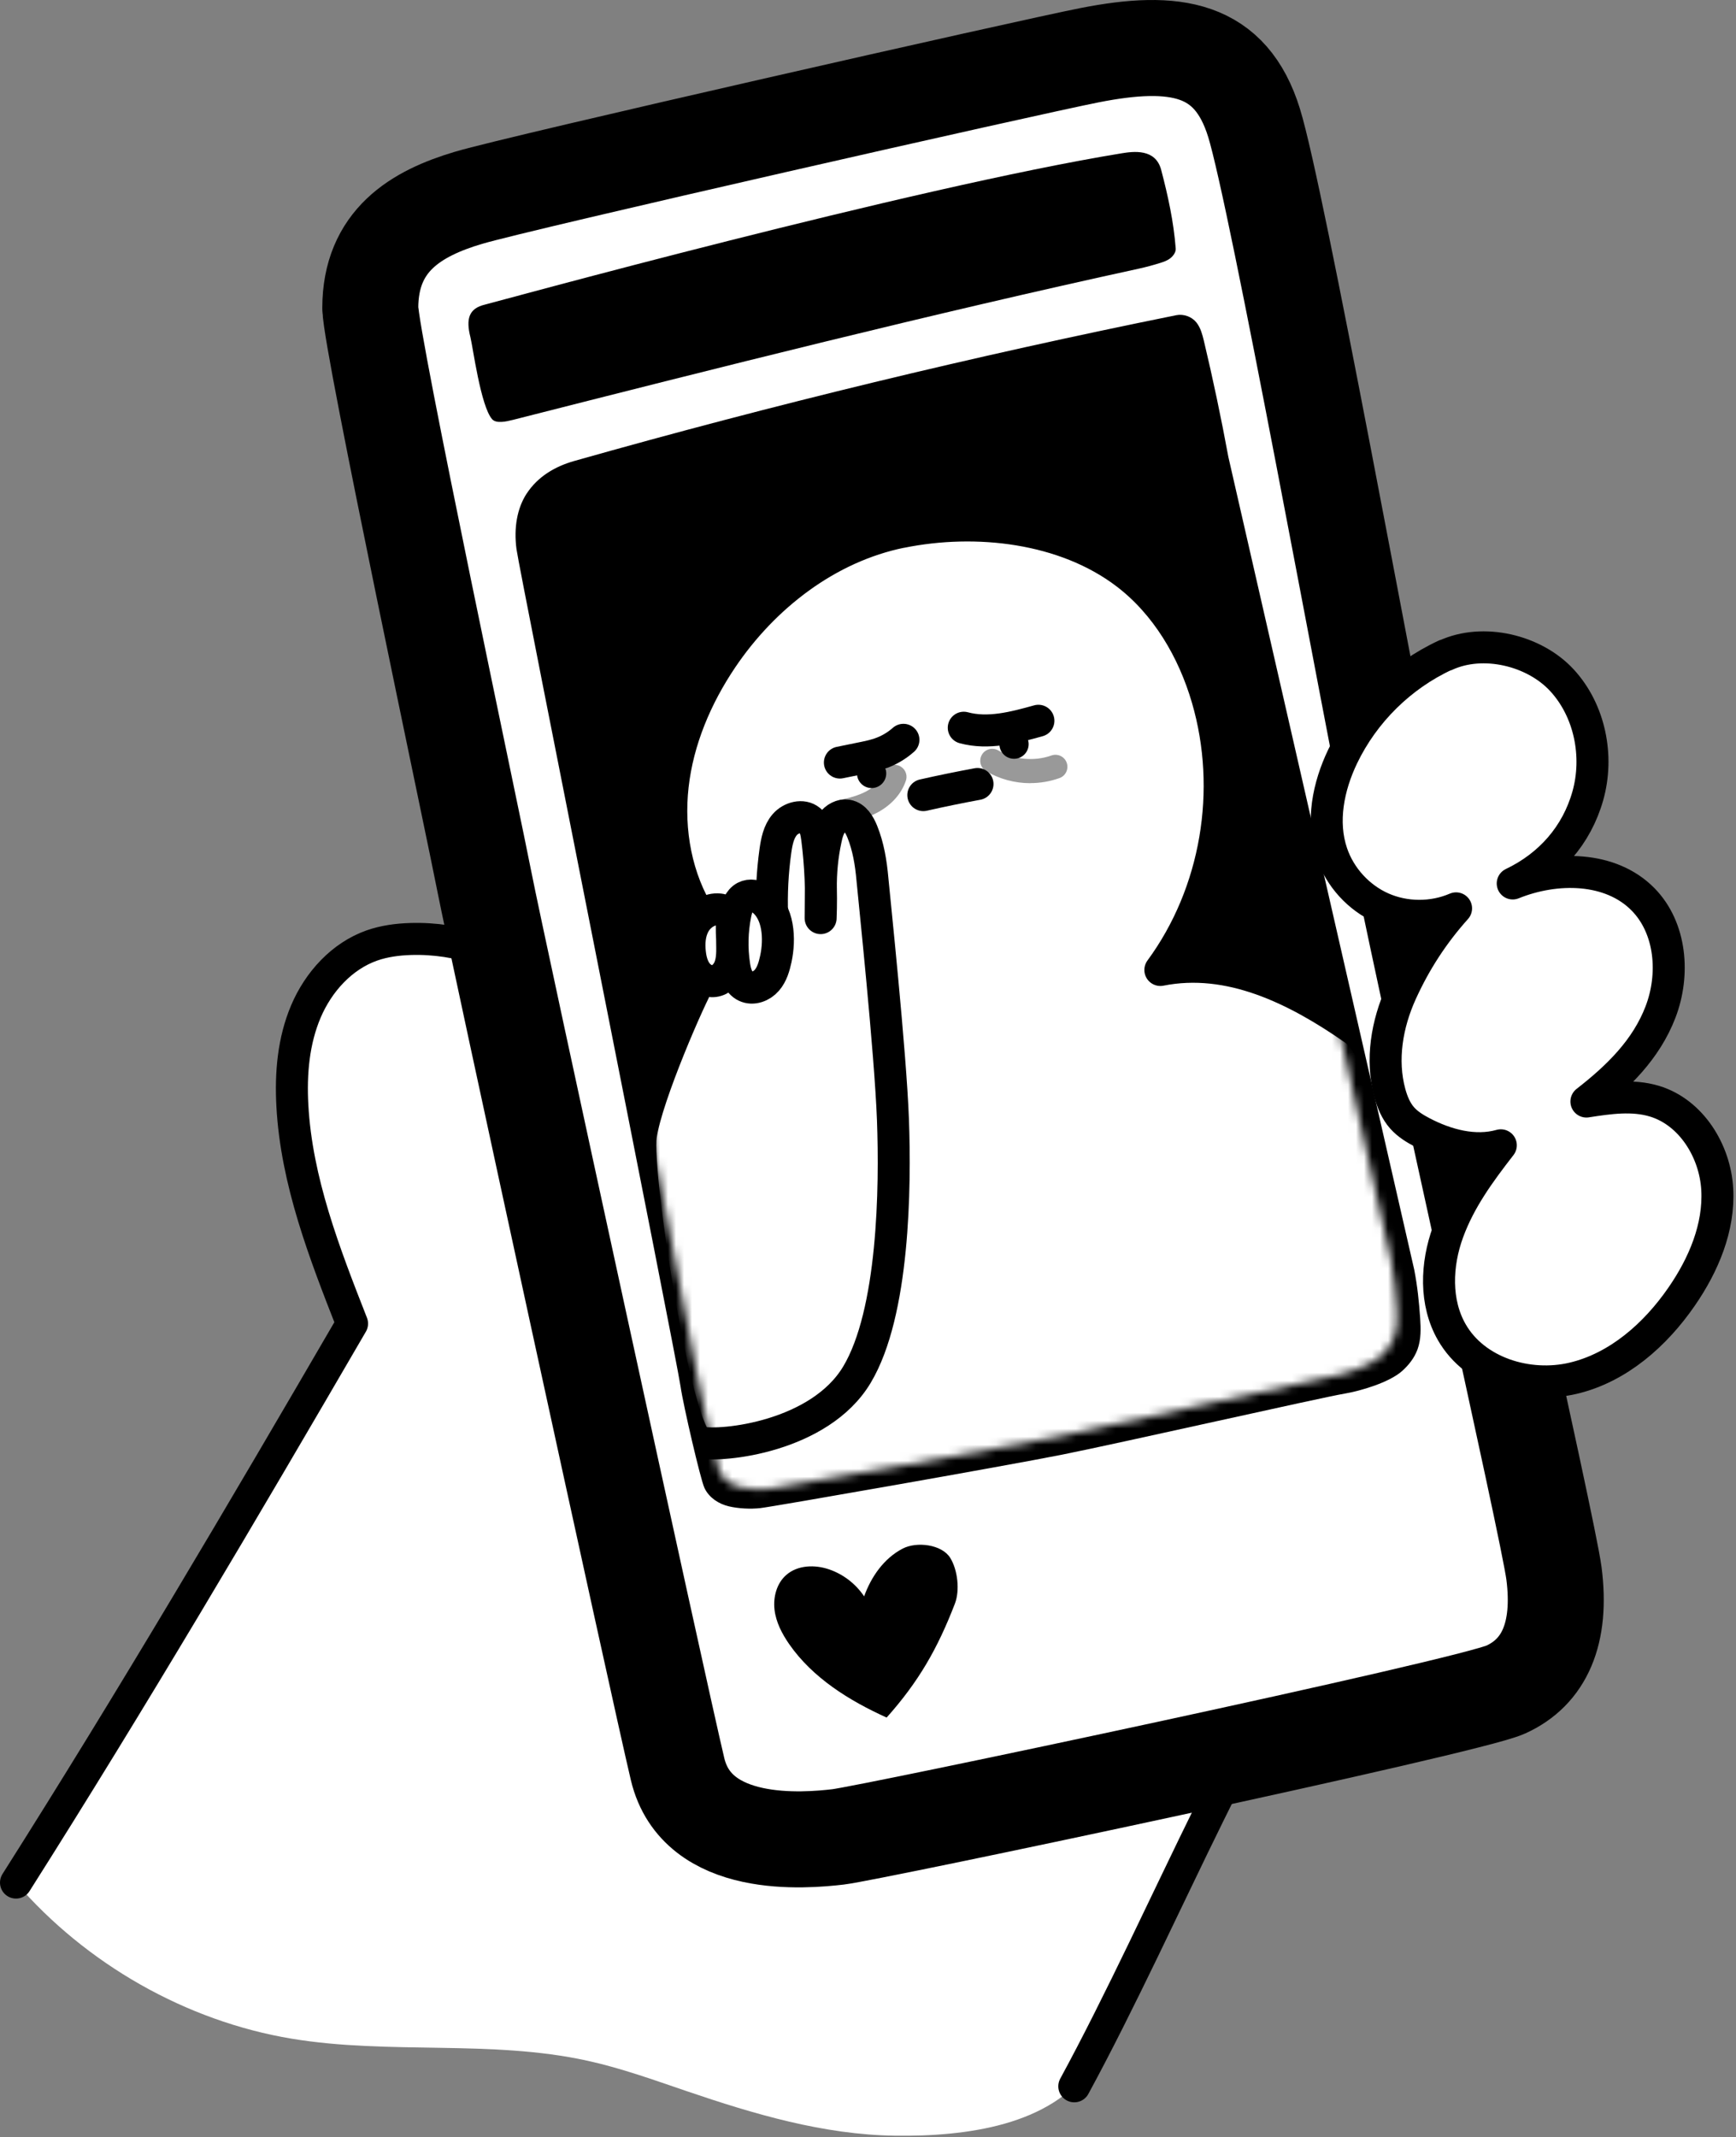 <?xml version="1.0" encoding="UTF-8"?> <svg xmlns="http://www.w3.org/2000/svg" width="217" height="267" viewBox="0 0 217 267" fill="none"><rect x="0" y="0" width="217" height="267" fill="#808080" stroke="none"/><path d="M67.983 122.988C63.338 119.189 57.304 117.139 51.31 117.329C49.672 117.379 48.023 117.599 46.475 118.139C42.709 119.469 39.801 122.688 38.233 126.368C36.665 130.047 36.315 134.136 36.535 138.126C37.044 147.574 40.541 156.572 43.997 165.381C30.341 188.847 16.525 212.293 1.99 235.219C10.741 245.377 23.258 252.526 36.475 254.716C48.672 256.735 61.34 254.816 73.418 257.465C77.653 258.395 81.749 259.875 85.855 261.275C94.286 264.144 102.958 266.714 111.859 266.834C120.76 266.954 131.449 265.574 136.394 258.165C142.827 248.517 146.034 236.949 151.119 226.66C153.946 220.931 156.883 215.242 159.141 209.263C163.586 197.465 165.285 184.538 163.247 172.1C161.209 159.662 155.325 147.754 146.134 139.135C143.037 136.236 139.531 133.636 135.824 131.577C126.114 126.198 115.825 121.878 105.195 118.709C101.939 117.739 98.622 116.869 95.235 116.559C88.912 115.979 82.598 117.339 76.394 118.689C73.567 119.309 69.322 120.409 67.993 122.988H67.983Z" fill="white" style="fill:white;fill-opacity:1;"></path><path d="M134.286 260.664C140 250.166 146.034 236.948 151.119 226.65C153.946 220.921 156.883 215.232 159.141 209.253C163.587 197.455 165.285 184.527 163.247 172.09C161.209 159.652 155.325 147.744 146.134 139.125C143.037 136.226 139.531 133.626 135.825 131.566C126.114 126.187 115.825 121.868 105.196 118.699C101.939 117.729 98.622 116.859 95.236 116.549C88.912 115.969 82.598 117.329 76.395 118.679C73.568 119.299 69.322 120.398 67.993 122.978C63.348 119.179 57.314 117.129 51.32 117.319C49.682 117.369 48.033 117.589 46.485 118.129C42.719 119.459 39.812 122.678 38.243 126.357C36.675 130.037 36.325 134.126 36.545 138.115C37.054 147.564 40.551 156.562 44.008 165.371C30.351 188.837 16.535 212.283 2 235.209" stroke="#1A2833" style="stroke:#1A2833;stroke:color(display-p3 0.102 0.157 0.2);stroke-opacity:1;" stroke-width="3.999" stroke-linecap="round" stroke-linejoin="round"></path><path d="M46.285 38.502C46.285 30.044 52.029 26.654 58.562 24.715C65.096 22.775 128.362 8.437 136.194 6.898C146.973 4.778 153.846 5.958 156.753 15.336C159.66 24.715 170.779 85.954 175.135 107.501C179.49 129.047 193.496 190.816 194.245 196.575C195.214 204.084 193.037 208.923 188.201 211.103C183.366 213.282 108.872 229.02 104.766 229.5C100.65 229.98 87.114 231.189 84.696 221.031C82.278 210.863 61.909 117.189 60.6 110.41C59.292 103.631 46.295 42.592 46.295 38.512L46.285 38.502Z" fill="white" stroke="#1A2833" style="fill:white;fill-opacity:1;stroke:#1A2833;stroke:color(display-p3 0.102 0.157 0.2);stroke-opacity:1;" stroke-width="11.998" stroke-linecap="round" stroke-linejoin="round"></path><path d="M64.077 52.47C89.581 45.981 116.654 39.162 142.368 33.563C143.277 33.363 144.166 33.123 145.055 32.843C145.495 32.703 145.944 32.543 146.304 32.253C146.663 31.963 147.003 31.503 146.963 31.044C146.713 27.714 145.994 24.445 145.145 21.215C144.436 18.536 141.668 18.916 140.19 19.156C113.827 23.465 61.819 37.762 60.6 38.062C58.602 38.542 58.223 39.842 58.802 42.132C59.112 43.361 60.081 50.73 61.51 52.37C62.019 52.96 63.318 52.66 64.067 52.47H64.077Z" fill="#9AADC0" style="fill:#9AADC0;fill:color(display-p3 0.604 0.678 0.753);fill-opacity:1;"></path><path d="M66.245 61.958C67.543 59.949 69.611 58.729 71.909 58.079C96.734 51.05 121.829 44.981 147.123 39.872C147.852 39.722 148.701 40.022 149.161 40.602C149.62 41.182 149.81 41.942 149.99 42.662C151.139 47.481 152.158 52.33 153.057 57.199L176.293 158.752C176.693 160.841 176.873 162.631 177.023 164.751C177.103 165.981 177.143 167.25 176.723 168.41C176.373 169.38 175.714 170.22 174.945 170.91C173.456 172.249 169.96 173.299 167.982 173.629C164.995 174.129 140.06 179.778 132.648 181.258C125.235 182.728 96.524 187.757 94.976 187.927C93.817 188.057 92.378 187.987 91.229 187.717C90.081 187.447 89.012 186.757 88.512 185.697C88.053 184.727 85.895 175.469 85.565 173.159C84.986 169.16 65.396 71.127 65.056 68.537C64.716 65.948 65.146 63.648 66.245 61.948V61.958Z" fill="#9AADC0" stroke="#9AADC0" style="fill:#9AADC0;fill:color(display-p3 0.604 0.678 0.753);fill-opacity:1;stroke:#9AADC0;stroke:color(display-p3 0.604 0.678 0.753);stroke-opacity:1;" stroke-linecap="round" stroke-linejoin="round"></path><path d="M108.013 199.445C106.974 197.895 105.425 196.695 103.657 196.085C101.869 195.465 99.701 195.525 98.272 196.785C97.084 197.825 96.634 199.535 96.814 201.104C96.994 202.674 97.753 204.124 98.652 205.424C101.589 209.643 106.144 212.473 110.83 214.592C114.836 210.103 117.193 205.984 119.361 200.365C120 198.705 119.711 196.145 118.782 194.646C117.743 192.956 114.586 192.566 112.828 193.486C110.5 194.696 108.902 196.985 108.013 199.455V199.445Z" fill="#EE8ABA" style="fill:#EE8ABA;fill:color(display-p3 0.933 0.541 0.729);fill-opacity:1;"></path><mask id="mask0_3003_345" style="mask-type:luminance" maskUnits="userSpaceOnUse" x="67" y="41" width="108" height="146"><path d="M68.602 63.298C69.851 61.348 71.829 60.149 74.027 59.519C97.783 52.67 121.799 46.761 145.994 41.782C146.693 41.642 147.503 41.922 147.952 42.492C148.402 43.062 148.582 43.791 148.741 44.501C149.84 49.2 150.819 53.92 151.678 58.669L173.916 157.602C174.296 159.642 174.465 161.381 174.605 163.451C174.685 164.651 174.725 165.88 174.316 167.01C173.976 167.96 173.347 168.78 172.617 169.45C171.189 170.75 167.842 171.78 165.954 172.099C163.097 172.579 139.241 178.098 132.148 179.528C125.055 180.958 97.583 185.857 96.105 186.027C94.996 186.157 93.617 186.077 92.528 185.817C91.439 185.557 90.41 184.877 89.921 183.847C89.481 182.898 87.413 173.879 87.094 171.63C86.544 167.74 67.793 72.227 67.464 69.697C67.134 67.167 67.553 64.928 68.602 63.278V63.298Z" fill="white" style="fill:white;fill-opacity:1;"></path></mask><g mask="url(#mask0_3003_345)"><path d="M112.648 66.468C103.457 68.337 95.475 74.506 90.231 82.285C87.034 87.034 84.726 92.463 84.087 98.152C83.447 103.841 84.526 109.8 87.593 114.639C90.021 118.479 93.667 121.788 97.673 123.918C89.242 131.096 83.008 140.695 79.701 151.263C78.023 156.622 80.59 162.191 81.399 167.75C82.269 173.669 83.347 179.678 86.215 184.927C87.423 187.127 88.982 189.216 91.14 190.506C92.998 191.616 95.165 192.066 97.313 192.316C102.438 192.916 107.613 192.476 112.738 191.856C126.464 190.186 140.03 187.157 153.157 182.828C157.642 181.348 162.208 179.568 166.683 178.048C168.851 177.319 171.039 176.569 173.007 175.419C174.975 174.269 176.763 172.649 177.732 170.58C178.501 168.93 178.721 167.07 178.851 165.251C179.151 161.151 179.051 157.012 178.411 152.953C177.322 146.044 174.695 139.495 172.088 133.006C171.418 131.346 170.679 129.587 169.201 128.567C161.958 123.538 153.696 119.468 145.045 121.188C152.108 111.58 154.256 98.712 150.919 87.264C149.151 81.195 145.784 75.476 140.759 71.657C133.097 65.838 122.068 64.568 112.638 66.478L112.648 66.468Z" fill="white" stroke="#1A2833" style="fill:white;fill-opacity:1;stroke:#1A2833;stroke:color(display-p3 0.102 0.157 0.2);stroke-opacity:1;" stroke-width="3.999" stroke-linecap="round" stroke-linejoin="round"></path><path d="M115.415 99.342C117.663 98.832 119.921 98.372 122.188 97.952" stroke="#1A2833" style="stroke:#1A2833;stroke:color(display-p3 0.102 0.157 0.2);stroke-opacity:1;" stroke-width="3.999" stroke-linecap="round" stroke-linejoin="round"></path><path d="M112.928 92.433C112.058 93.203 111.04 93.793 109.941 94.163C109.221 94.403 108.482 94.563 107.733 94.713C106.814 94.903 105.895 95.083 104.986 95.273" stroke="#1A2833" style="stroke:#1A2833;stroke:color(display-p3 0.102 0.157 0.2);stroke-opacity:1;" stroke-width="3.999" stroke-linecap="round" stroke-linejoin="round"></path><path d="M120.47 90.923C123.527 91.753 126.754 90.903 129.801 90.053" stroke="#1A2833" style="stroke:#1A2833;stroke:color(display-p3 0.102 0.157 0.2);stroke-opacity:1;" stroke-width="3.999" stroke-linecap="round" stroke-linejoin="round"></path><g opacity="0.4"><path d="M128.792 97.852C126.864 97.852 124.935 97.342 123.267 96.352C122.558 95.933 122.318 95.013 122.738 94.293C123.157 93.583 124.076 93.343 124.796 93.763C126.744 94.923 129.291 95.153 131.419 94.393C132.198 94.113 133.057 94.513 133.337 95.293C133.617 96.073 133.217 96.932 132.438 97.212C131.269 97.632 130.03 97.842 128.792 97.842V97.852Z" fill="#1A2833" style="fill:#1A2833;fill:color(display-p3 0.102 0.157 0.2);fill-opacity:1;"></path></g><g opacity="0.4"><path d="M105.235 102.921C104.536 102.921 103.917 102.431 103.767 101.722C103.597 100.912 104.127 100.122 104.936 99.952C106.105 99.712 107.333 99.402 108.392 98.812C109.391 98.242 110.101 97.472 110.38 96.623C110.42 96.493 110.49 96.353 110.57 96.233C111.03 95.543 111.959 95.353 112.648 95.813C113.267 96.222 113.477 97.012 113.187 97.672C112.628 99.212 111.459 100.512 109.871 101.412C108.452 102.211 106.884 102.601 105.545 102.881C105.445 102.901 105.345 102.911 105.245 102.911L105.235 102.921Z" fill="#1A2833" style="fill:#1A2833;fill:color(display-p3 0.102 0.157 0.2);fill-opacity:1;"></path></g><path d="M126.754 94.803C127.763 94.803 128.582 93.984 128.582 92.973C128.582 91.962 127.763 91.143 126.754 91.143C125.744 91.143 124.925 91.962 124.925 92.973C124.925 93.984 125.744 94.803 126.754 94.803Z" fill="#1A2833" style="fill:#1A2833;fill:color(display-p3 0.102 0.157 0.2);fill-opacity:1;"></path><path d="M108.952 98.462C109.961 98.462 110.78 97.643 110.78 96.632C110.78 95.622 109.961 94.803 108.952 94.803C107.942 94.803 107.123 95.622 107.123 96.632C107.123 97.643 107.942 98.462 108.952 98.462Z" fill="#1A2833" style="fill:#1A2833;fill:color(display-p3 0.102 0.157 0.2);fill-opacity:1;"></path><path d="M78.662 110.4C79.801 108.56 81.619 107.151 83.687 106.501" stroke="#1A2833" style="stroke:#1A2833;stroke:color(display-p3 0.102 0.157 0.2);stroke-opacity:1;" stroke-width="3.999" stroke-linecap="round" stroke-linejoin="round"></path><path d="M82.149 86.914C83.607 86.914 85.066 86.914 86.524 86.914" stroke="#1A2833" style="stroke:#1A2833;stroke:color(display-p3 0.102 0.157 0.2);stroke-opacity:1;" stroke-width="3.999" stroke-linecap="round" stroke-linejoin="round"></path><path d="M88.193 75.026C88.592 77.126 89.341 79.155 90.4 81.005" stroke="#1A2833" style="stroke:#1A2833;stroke:color(display-p3 0.102 0.157 0.2);stroke-opacity:1;" stroke-width="3.999" stroke-linecap="round" stroke-linejoin="round"></path><path d="M129.751 58.159C128.632 60.578 128.372 62.378 128.302 65.048" stroke="#1A2833" style="stroke:#1A2833;stroke:color(display-p3 0.102 0.157 0.2);stroke-opacity:1;" stroke-width="3.999" stroke-linecap="round" stroke-linejoin="round"></path><path d="M142.618 65.748C141.099 66.618 139.81 67.887 138.931 69.407" stroke="#1A2833" style="stroke:#1A2833;stroke:color(display-p3 0.102 0.157 0.2);stroke-opacity:1;" stroke-width="3.999" stroke-linecap="round" stroke-linejoin="round"></path><path d="M153.027 77.256C151.379 76.696 148.362 77.136 147.503 77.556" stroke="#1A2833" style="stroke:#1A2833;stroke:color(display-p3 0.102 0.157 0.2);stroke-opacity:1;" stroke-width="3.999" stroke-linecap="round" stroke-linejoin="round"></path><path d="M87.433 122.598C86.414 124.198 80.83 136.865 80.111 141.855C79.391 146.844 84.586 179.598 87.433 180.208C90.281 180.818 102.478 179.498 107.113 171.76C111.749 164.031 111.929 148.364 111.619 139.915C111.309 131.466 109.251 112.04 109.052 109.83C108.872 107.8 108.542 105.781 107.783 103.901C107.423 103.021 106.864 102.061 105.925 101.901C105.195 101.771 104.446 102.201 104.007 102.801C103.567 103.401 103.367 104.141 103.217 104.871C102.778 106.911 102.578 109 102.608 111.08L102.578 114.709C102.708 111.39 102.568 108.07 102.149 104.771C102.039 103.941 101.879 103.021 101.229 102.491C100.32 101.742 98.862 102.141 98.093 103.031C97.323 103.921 97.094 105.141 96.924 106.311C96.554 108.97 96.414 111.67 96.514 114.359L87.433 122.588V122.598Z" fill="white" stroke="#1A2833" style="fill:white;fill-opacity:1;stroke:#1A2833;stroke:color(display-p3 0.102 0.157 0.2);stroke-opacity:1;" stroke-width="3.999" stroke-linecap="round" stroke-linejoin="round"></path><path d="M91.519 115.319C91.659 114.459 90.78 113.729 89.921 113.629C88.662 113.489 87.423 114.309 86.804 115.419C86.185 116.529 86.095 117.859 86.245 119.119C86.344 119.968 86.564 120.818 87.064 121.508C87.563 122.198 88.402 122.678 89.252 122.578C90.141 122.468 90.86 121.728 91.19 120.888C91.519 120.048 91.539 119.129 91.529 118.229C91.529 117.639 91.509 117.039 91.479 116.449C91.469 116.169 91.469 115.589 91.509 115.309L91.519 115.319Z" fill="white" stroke="#1A2833" style="fill:white;fill-opacity:1;stroke:#1A2833;stroke:color(display-p3 0.102 0.157 0.2);stroke-opacity:1;" stroke-width="3.999" stroke-linecap="round" stroke-linejoin="round"></path><path d="M95.116 112.3C94.546 111.9 93.757 111.74 93.128 112.07C92.388 112.46 92.099 113.359 91.929 114.179C91.509 116.279 91.449 118.459 91.769 120.588C91.919 121.628 92.269 122.788 93.218 123.228C94.107 123.648 95.206 123.228 95.855 122.478C96.504 121.728 96.774 120.748 96.984 119.788C97.503 117.369 97.393 113.909 95.116 112.3Z" fill="white" stroke="#1A2833" style="fill:white;fill-opacity:1;stroke:#1A2833;stroke:color(display-p3 0.102 0.157 0.2);stroke-opacity:1;" stroke-width="3.999" stroke-linecap="round" stroke-linejoin="round"></path></g><path d="M180.689 81.845C175.115 84.415 170.489 88.974 167.832 94.513C166.034 98.262 165.145 102.661 166.483 106.601C167.502 109.61 169.83 112.16 172.737 113.45C175.644 114.739 179.091 114.749 182.008 113.49C179.151 116.679 176.903 120.138 175.135 124.038C173.366 127.937 172.607 132.416 173.726 136.546C174.036 137.685 174.495 138.815 175.284 139.695C175.974 140.465 176.873 141.015 177.792 141.495C180.799 143.064 184.335 144.014 187.602 143.094C184.955 146.504 182.477 149.883 180.999 153.933C179.52 157.982 179.33 162.731 181.488 166.47C184.385 171.49 191.009 173.529 196.643 172.199C202.277 170.87 206.922 166.76 210.209 161.991C212.936 158.042 214.924 153.373 214.655 148.584C214.385 143.794 211.398 138.975 206.813 137.585C204.075 136.756 201.128 137.185 198.301 137.625C202.257 134.546 205.764 131.127 207.562 126.447C209.36 121.768 208.9 115.959 205.394 112.38C201.328 108.23 194.475 108.2 189.09 110.38C193.726 108.17 197.092 104.361 198.481 99.422C199.87 94.483 198.741 88.804 195.264 85.014C191.788 81.225 185.374 79.715 180.709 81.865L180.689 81.845Z" fill="white" stroke="#1A2833" style="fill:white;fill-opacity:1;stroke:#1A2833;stroke:color(display-p3 0.102 0.157 0.2);stroke-opacity:1;" stroke-width="3.999" stroke-linecap="round" stroke-linejoin="round"></path></svg> 